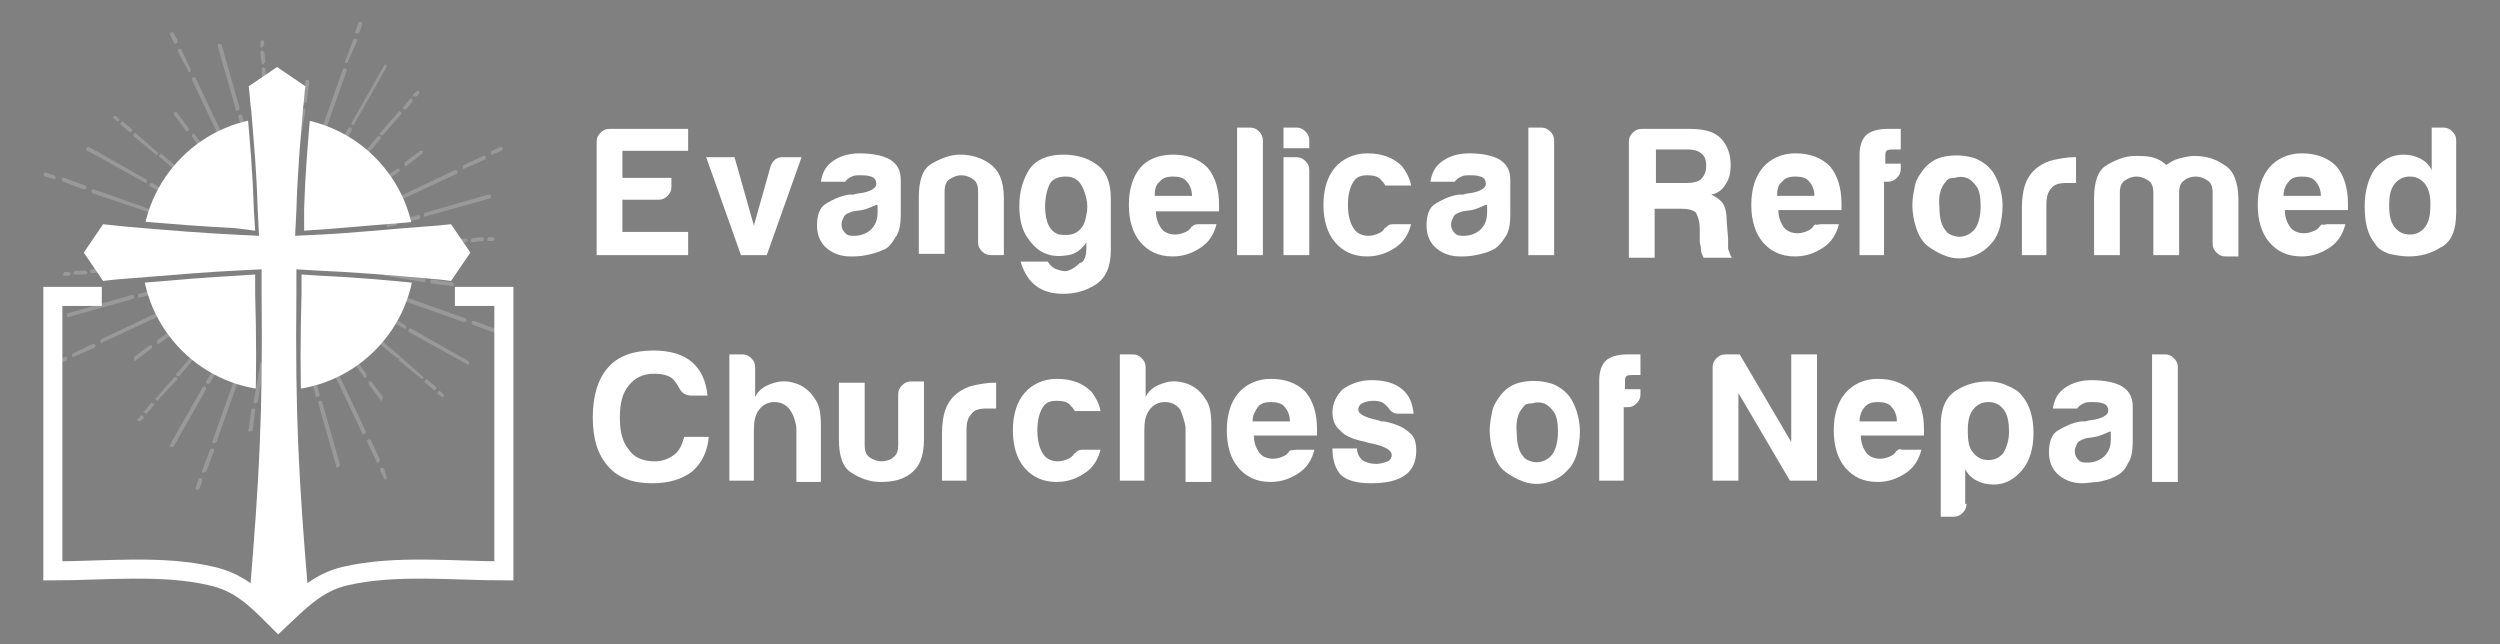 <?xml version="1.0" encoding="utf-8"?>
<!-- Generator: Adobe Illustrator 24.1.0, SVG Export Plug-In . SVG Version: 6.00 Build 0)  -->
<svg version="1.1" id="Layer_1" xmlns="http://www.w3.org/2000/svg" xmlns:xlink="http://www.w3.org/1999/xlink" x="0px" y="0px"
	 viewBox="0 0 194 50" style="enable-background:new 0 0 194 50;" xml:space="preserve">
<rect x="0" y="0" width="194" height="50" fill="#808080" stroke="none"/>
<style type="text/css">
	.st0{opacity:0.2;}
	.st1{fill:#FFFFFF;}
	.st2{fill:none;stroke:#1E2547;stroke-width:1.268;stroke-miterlimit:10;}
	.st3{fill:none;stroke:#FFFFFF;stroke-width:1.479;stroke-miterlimit:10;}
	.st4{clip-path:url(#SVGID_2_);}
</style>
<g>
	<g>
		<g class="st0">
			<g>
				<g>
					<g>
						<path class="st1" d="M11.3,14.2C11.3,14.2,11.2,14.2,11.3,14.2l-4.5-2.5c-0.1,0-0.1-0.1-0.1-0.2c0-0.1,0.1-0.1,0.2-0.1
							l4.4,2.5c0.1,0,0.1,0.1,0.1,0.2C11.4,14.2,11.3,14.2,11.3,14.2z"/>
					</g>
					<g>
						<path class="st1" d="M12.8,15.1C12.8,15.1,12.8,15.1,12.8,15.1l-1.1-0.6c-0.1,0-0.1-0.1-0.1-0.2c0-0.1,0.1-0.1,0.2-0.1l1,0.6
							c0.1,0,0.1,0.1,0.1,0.2C12.9,15.1,12.9,15.1,12.8,15.1z"/>
					</g>
					<g>
						<path class="st1" d="M13.9,15.7C13.9,15.7,13.9,15.7,13.9,15.7l-0.5-0.3c-0.1,0-0.1-0.1-0.1-0.2c0-0.1,0.1-0.1,0.2-0.1
							l0.4,0.2c0.1,0,0.1,0.1,0.1,0.2C14,15.7,14,15.7,13.9,15.7z"/>
					</g>
				</g>
				<g>
					<g>
						<path class="st1" d="M5.3,24.6c-0.1,0-0.1,0-0.1-0.1c0-0.1,0-0.2,0.1-0.2l4.9-1.4c0.1,0,0.2,0,0.2,0.1c0,0.1,0,0.2-0.1,0.2
							L5.3,24.6C5.4,24.6,5.4,24.6,5.3,24.6z"/>
					</g>
					<g>
						<path class="st1" d="M10.8,23.1c-0.1,0-0.1,0-0.1-0.1c0-0.1,0-0.2,0.1-0.2l1.1-0.3c0.1,0,0.2,0,0.2,0.1c0,0.1,0,0.2-0.1,0.2
							L10.8,23.1C10.8,23.1,10.8,23.1,10.8,23.1z"/>
					</g>
					<g>
						<path class="st1" d="M12.6,22.5c-0.1,0-0.1,0-0.1-0.1c0-0.1,0-0.2,0.1-0.2l0.5-0.1c0.1,0,0.2,0,0.2,0.1c0,0.1,0,0.2-0.1,0.2
							L12.6,22.5C12.7,22.5,12.6,22.5,12.6,22.5z"/>
					</g>
				</g>
				<g>
					<g>
						<path class="st1" d="M13.3,34.7C13.3,34.7,13.3,34.7,13.3,34.7c-0.1-0.1-0.2-0.1-0.1-0.2l2.5-4.4c0-0.1,0.1-0.1,0.2-0.1
							c0.1,0,0.1,0.1,0.1,0.2l-2.5,4.4C13.4,34.7,13.4,34.7,13.3,34.7z"/>
					</g>
					<g>
						<path class="st1" d="M16.1,29.8C16.1,29.8,16.1,29.8,16.1,29.8c-0.1-0.1-0.2-0.1-0.1-0.2l0.6-1c0-0.1,0.1-0.1,0.2-0.1
							c0.1,0,0.1,0.1,0.1,0.2l-0.6,1C16.2,29.8,16.2,29.8,16.1,29.8z"/>
					</g>
					<g>
						<path class="st1" d="M17,28.1C17,28.1,17,28.1,17,28.1c-0.1-0.1-0.2-0.1-0.1-0.2l0.2-0.4c0-0.1,0.1-0.1,0.2-0.1
							c0.1,0,0.1,0.1,0.1,0.2l-0.2,0.4C17.1,28.1,17.1,28.1,17,28.1z"/>
					</g>
				</g>
				<g>
					<g>
						<path class="st1" d="M26.2,36.3c-0.1,0-0.1,0-0.1-0.1l-1.4-4.9c0-0.1,0-0.2,0.1-0.2c0.1,0,0.2,0,0.2,0.1l1.4,4.9
							C26.3,36.2,26.3,36.2,26.2,36.3C26.2,36.3,26.2,36.3,26.2,36.3z"/>
					</g>
					<g>
						<path class="st1" d="M24.6,30.8c-0.1,0-0.1,0-0.1-0.1l-0.3-1.1c0-0.1,0-0.2,0.1-0.2c0.1,0,0.2,0,0.2,0.1l0.3,1.1
							C24.8,30.7,24.8,30.8,24.6,30.8C24.7,30.8,24.7,30.8,24.6,30.8z"/>
					</g>
					<g>
						<path class="st1" d="M24.1,29c-0.1,0-0.1,0-0.1-0.1l-0.1-0.5c0-0.1,0-0.2,0.1-0.2c0.1,0,0.2,0,0.2,0.1l0.1,0.5
							C24.3,28.9,24.2,29,24.1,29C24.2,29,24.1,29,24.1,29z"/>
					</g>
				</g>
				<g>
					<g>
						<path class="st1" d="M36.3,28.3C36.3,28.3,36.3,28.3,36.3,28.3l-4.5-2.5c-0.1,0-0.1-0.1-0.1-0.2c0-0.1,0.1-0.1,0.2-0.1
							l4.4,2.5c0.1,0,0.1,0.1,0.1,0.2C36.4,28.2,36.4,28.3,36.3,28.3z"/>
					</g>
					<g>
						<path class="st1" d="M31.4,25.5C31.4,25.5,31.4,25.5,31.4,25.5l-1.1-0.6c-0.1,0-0.1-0.1-0.1-0.2c0-0.1,0.1-0.1,0.2-0.1l1,0.6
							c0.1,0,0.1,0.1,0.1,0.2C31.5,25.5,31.5,25.5,31.4,25.5z"/>
					</g>
					<g>
						<path class="st1" d="M29.7,24.6C29.7,24.6,29.7,24.6,29.7,24.6l-0.5-0.3c-0.1,0-0.1-0.1-0.1-0.2c0-0.1,0.1-0.1,0.2-0.1
							l0.4,0.2c0.1,0,0.1,0.1,0.1,0.2C29.8,24.5,29.8,24.6,29.7,24.6z"/>
					</g>
				</g>
				<g>
					<g>
						<path class="st1" d="M33,16.8c-0.1,0-0.1,0-0.1-0.1c0-0.1,0-0.2,0.1-0.2l4.9-1.4c0.1,0,0.2,0,0.2,0.1c0,0.1,0,0.2-0.1,0.2
							L33,16.8C33,16.8,33,16.8,33,16.8z"/>
					</g>
					<g>
						<path class="st1" d="M31.3,17.3c-0.1,0-0.1,0-0.1-0.1c0-0.1,0-0.2,0.1-0.2l1.1-0.3c0.1,0,0.2,0,0.2,0.1c0,0.1,0,0.2-0.1,0.2
							L31.3,17.3C31.3,17.3,31.3,17.3,31.3,17.3z"/>
					</g>
					<g>
						<path class="st1" d="M30.1,17.6c-0.1,0-0.1,0-0.1-0.1c0-0.1,0-0.2,0.1-0.2l0.5-0.1c0.1,0,0.2,0,0.2,0.1c0,0.1,0,0.2-0.1,0.2
							L30.1,17.6C30.1,17.6,30.1,17.6,30.1,17.6z"/>
					</g>
				</g>
				<g>
					<g>
						<path class="st1" d="M27.4,9.7C27.4,9.7,27.3,9.7,27.4,9.7c-0.1-0.1-0.2-0.1-0.1-0.2l2.5-4.4C29.8,5,29.9,5,29.9,5
							C30,5.1,30,5.1,30,5.2l-2.5,4.4C27.5,9.7,27.4,9.7,27.4,9.7z"/>
					</g>
					<g>
						<path class="st1" d="M26.5,11.2C26.5,11.2,26.5,11.2,26.5,11.2c-0.1-0.1-0.2-0.1-0.1-0.2l0.6-1c0-0.1,0.1-0.1,0.2-0.1
							c0.1,0,0.1,0.1,0.1,0.2l-0.6,1C26.6,11.2,26.6,11.2,26.5,11.2z"/>
					</g>
					<g>
						<path class="st1" d="M25.9,12.3C25.9,12.3,25.9,12.3,25.9,12.3c-0.1-0.1-0.2-0.1-0.1-0.2l0.2-0.4c0-0.1,0.1-0.1,0.2-0.1
							c0.1,0,0.1,0.1,0.1,0.2L26,12.2C26,12.3,26,12.3,25.9,12.3z"/>
					</g>
				</g>
				<g>
					<g>
						<path class="st1" d="M18.4,8.6c-0.1,0-0.1,0-0.1-0.1l-1.4-4.9c0-0.1,0-0.2,0.1-0.2c0.1,0,0.2,0,0.2,0.1l1.4,4.9
							C18.6,8.5,18.5,8.6,18.4,8.6C18.4,8.6,18.4,8.6,18.4,8.6z"/>
					</g>
					<g>
						<path class="st1" d="M18.9,10.3c-0.1,0-0.1,0-0.1-0.1l-0.3-1.1c0-0.1,0-0.2,0.1-0.2c0.1,0,0.2,0,0.2,0.1l0.3,1.1
							C19,10.2,19,10.3,18.9,10.3C18.9,10.3,18.9,10.3,18.9,10.3z"/>
					</g>
					<g>
						<path class="st1" d="M19.2,11.5c-0.1,0-0.1,0-0.1-0.1l-0.1-0.5c0-0.1,0-0.2,0.1-0.2c0.1,0,0.2,0,0.2,0.1l0.1,0.5
							C19.4,11.4,19.3,11.5,19.2,11.5C19.2,11.5,19.2,11.5,19.2,11.5z"/>
					</g>
				</g>
			</g>
			<g>
				<g>
					<g>
						<path class="st1" d="M14.7,5.6c-0.1,0-0.1,0-0.1-0.1L13.8,4c0-0.1,0-0.2,0.1-0.2c0.1,0,0.2,0,0.2,0.1l0.7,1.5
							C14.8,5.5,14.8,5.6,14.7,5.6C14.7,5.6,14.7,5.6,14.7,5.6z"/>
					</g>
					<g>
						<path class="st1" d="M13.6,3.4c-0.1,0-0.1,0-0.1-0.1l-0.3-0.6c0-0.1,0-0.2,0.1-0.2c0.1,0,0.2,0,0.2,0.1l0.3,0.6
							C13.8,3.3,13.7,3.4,13.6,3.4C13.7,3.4,13.6,3.4,13.6,3.4z"/>
					</g>
					<g>
						<path class="st1" d="M17.8,12.2c-0.1,0-0.1,0-0.1-0.1l-2.8-5.9c0-0.1,0-0.2,0.1-0.2c0.1,0,0.2,0,0.2,0.1L18,12
							C18,12.1,18,12.2,17.8,12.2C17.9,12.2,17.9,12.2,17.8,12.2z"/>
					</g>
				</g>
				<g>
					<g>
						<path class="st1" d="M6.5,14.7C6.5,14.7,6.5,14.7,6.5,14.7l-1.6-0.6c-0.1,0-0.1-0.1-0.1-0.2c0-0.1,0.1-0.1,0.2-0.1l1.6,0.6
							c0.1,0,0.1,0.1,0.1,0.2C6.6,14.7,6.6,14.7,6.5,14.7z"/>
					</g>
					<g>
						<path class="st1" d="M4.2,13.9C4.2,13.9,4.2,13.9,4.2,13.9l-0.7-0.2c-0.1,0-0.1-0.1-0.1-0.2c0-0.1,0.1-0.1,0.2-0.1l0.6,0.2
							c0.1,0,0.1,0.1,0.1,0.2C4.3,13.9,4.3,13.9,4.2,13.9z"/>
					</g>
					<g>
						<path class="st1" d="M13.4,17.1C13.4,17.1,13.4,17.1,13.4,17.1L7.2,15c-0.1,0-0.1-0.1-0.1-0.2c0-0.1,0.1-0.1,0.2-0.1l6.2,2.2
							c0.1,0,0.1,0.1,0.1,0.2C13.5,17.1,13.5,17.1,13.4,17.1z"/>
					</g>
				</g>
				<g>
					<g>
						<path class="st1" d="M5.7,27.7c-0.1,0-0.1,0-0.1-0.1c0-0.1,0-0.2,0.1-0.2l1.5-0.7c0.1,0,0.2,0,0.2,0.1c0,0.1,0,0.2-0.1,0.2
							L5.7,27.7C5.7,27.7,5.7,27.7,5.7,27.7z"/>
					</g>
					<g>
						<path class="st1" d="M4.4,28.3c-0.1,0-0.1,0-0.1-0.1c0-0.1,0-0.2,0.1-0.2l0.6-0.3c0.1,0,0.2,0,0.2,0.1c0,0.1,0,0.2-0.1,0.2
							L4.4,28.3C4.5,28.3,4.4,28.3,4.4,28.3z"/>
					</g>
					<g>
						<path class="st1" d="M7.9,26.6c-0.1,0-0.1,0-0.1-0.1c0-0.1,0-0.2,0.1-0.2l5.9-2.8c0.1,0,0.2,0,0.2,0.1c0,0.1,0,0.2-0.1,0.2
							L7.9,26.6C7.9,26.6,7.9,26.6,7.9,26.6z"/>
					</g>
				</g>
				<g>
					<g>
						<path class="st1" d="M15.8,36.7C15.8,36.7,15.7,36.7,15.8,36.7c-0.1,0-0.2-0.1-0.1-0.2l0.6-1.6c0-0.1,0.1-0.1,0.2-0.1
							c0.1,0,0.1,0.1,0.1,0.2l-0.6,1.6C15.9,36.6,15.8,36.7,15.8,36.7z"/>
					</g>
					<g>
						<path class="st1" d="M15.3,38C15.3,38,15.3,38,15.3,38c-0.1,0-0.2-0.1-0.1-0.2l0.2-0.6c0-0.1,0.1-0.1,0.2-0.1
							c0.1,0,0.1,0.1,0.1,0.2l-0.2,0.6C15.4,38,15.4,38,15.3,38z"/>
					</g>
					<g>
						<path class="st1" d="M16.6,34.4C16.6,34.4,16.5,34.4,16.6,34.4c-0.1,0-0.2-0.1-0.1-0.2l2.2-6.2c0-0.1,0.1-0.1,0.2-0.1
							c0.1,0,0.1,0.1,0.1,0.2l-2.2,6.2C16.7,34.4,16.6,34.4,16.6,34.4z"/>
					</g>
				</g>
				<g>
					<g>
						<path class="st1" d="M29.3,35.9c-0.1,0-0.1,0-0.1-0.1l-0.7-1.5c0-0.1,0-0.2,0.1-0.2c0.1,0,0.2,0,0.2,0.1l0.7,1.5
							C29.4,35.8,29.4,35.9,29.3,35.9C29.3,35.9,29.3,35.9,29.3,35.9z"/>
					</g>
					<g>
						<path class="st1" d="M29.9,37.2c-0.1,0-0.1,0-0.1-0.1l-0.3-0.6c0-0.1,0-0.2,0.1-0.2c0.1,0,0.2,0,0.2,0.1L30,37
							C30,37.1,30,37.2,29.9,37.2C29.9,37.2,29.9,37.2,29.9,37.2z"/>
					</g>
					<g>
						<path class="st1" d="M28.2,33.7c-0.1,0-0.1,0-0.1-0.1l-2.8-5.9c0-0.1,0-0.2,0.1-0.2c0.1,0,0.2,0,0.2,0.1l2.8,5.9
							C28.4,33.6,28.3,33.7,28.2,33.7C28.3,33.7,28.2,33.7,28.2,33.7z"/>
					</g>
				</g>
				<g>
					<g>
						<path class="st1" d="M38.3,25.8C38.3,25.8,38.2,25.8,38.3,25.8l-1.6-0.6c-0.1,0-0.1-0.1-0.1-0.2c0-0.1,0.1-0.1,0.2-0.1
							l1.6,0.6c0.1,0,0.1,0.1,0.1,0.2C38.4,25.8,38.3,25.8,38.3,25.8z"/>
					</g>
					<g>
						<path class="st1" d="M39.6,26.3C39.6,26.3,39.6,26.3,39.6,26.3l-0.7-0.2c-0.1,0-0.1-0.1-0.1-0.2c0-0.1,0.1-0.1,0.2-0.1
							l0.6,0.2c0.1,0,0.1,0.1,0.1,0.2C39.7,26.3,39.7,26.3,39.6,26.3z"/>
					</g>
					<g>
						<path class="st1" d="M36,25C36,25,36,25,36,25l-6.2-2.2c-0.1,0-0.1-0.1-0.1-0.2c0-0.1,0.1-0.1,0.2-0.1l6.2,2.2
							c0.1,0,0.1,0.1,0.1,0.2C36.1,25,36,25,36,25z"/>
					</g>
				</g>
				<g>
					<g>
						<path class="st1" d="M36,13.1c-0.1,0-0.1,0-0.1-0.1c0-0.1,0-0.2,0.1-0.2l1.5-0.7c0.1,0,0.2,0,0.2,0.1c0,0.1,0,0.2-0.1,0.2
							L36,13.1C36,13.1,36,13.1,36,13.1z"/>
					</g>
					<g>
						<path class="st1" d="M38.2,12c-0.1,0-0.1,0-0.1-0.1c0-0.1,0-0.2,0.1-0.2l0.6-0.3c0.1,0,0.2,0,0.2,0.1c0,0.1,0,0.2-0.1,0.2
							L38.2,12C38.2,12,38.2,12,38.2,12z"/>
					</g>
					<g>
						<path class="st1" d="M29.4,16.3c-0.1,0-0.1,0-0.1-0.1c0-0.1,0-0.2,0.1-0.2l5.9-2.8c0.1,0,0.2,0,0.2,0.1c0,0.1,0,0.2-0.1,0.2
							L29.4,16.3C29.5,16.2,29.4,16.3,29.4,16.3z"/>
					</g>
				</g>
				<g>
					<g>
						<path class="st1" d="M26.9,4.9C26.9,4.9,26.9,4.9,26.9,4.9c-0.1,0-0.2-0.1-0.1-0.2l0.6-1.6c0-0.1,0.1-0.1,0.2-0.1
							c0.1,0,0.1,0.1,0.1,0.2L27,4.8C27,4.9,26.9,4.9,26.9,4.9z"/>
					</g>
					<g>
						<path class="st1" d="M27.7,2.6C27.7,2.6,27.7,2.6,27.7,2.6c-0.1,0-0.2-0.1-0.1-0.2l0.2-0.6c0-0.1,0.1-0.1,0.2-0.1
							c0.1,0,0.1,0.1,0.1,0.2l-0.2,0.6C27.8,2.6,27.8,2.6,27.7,2.6z"/>
					</g>
					<g>
						<path class="st1" d="M24.5,11.8C24.5,11.8,24.4,11.8,24.5,11.8c-0.1,0-0.2-0.1-0.1-0.2l2.2-6.2c0-0.1,0.1-0.1,0.2-0.1
							c0.1,0,0.1,0.1,0.1,0.2l-2.2,6.2C24.6,11.8,24.5,11.8,24.5,11.8z"/>
					</g>
				</g>
			</g>
			<g>
				<g>
					<g>
						<path class="st1" d="M16.7,13.1c0,0-0.1,0-0.1-0.1l-1.7-2.4c0-0.1,0-0.2,0-0.2c0.1,0,0.2,0,0.2,0l1.7,2.4
							C16.8,13,16.8,13,16.7,13.1C16.7,13.1,16.7,13.1,16.7,13.1z"/>
					</g>
					<g>
						<path class="st1" d="M14.5,10.2c0,0-0.1,0-0.1-0.1l-0.9-1.2c0-0.1,0-0.2,0-0.2c0.1,0,0.2,0,0.2,0l0.9,1.2
							C14.7,10,14.7,10.1,14.5,10.2C14.6,10.2,14.6,10.2,14.5,10.2z"/>
					</g>
				</g>
				<g>
					<g>
						<path class="st1" d="M13.2,18.6C13.2,18.6,13.2,18.6,13.2,18.6l-3-0.5c-0.1,0-0.1-0.1-0.1-0.2c0-0.1,0.1-0.1,0.2-0.1l2.9,0.5
							c0.1,0,0.1,0.1,0.1,0.2C13.4,18.6,13.3,18.6,13.2,18.6z"/>
					</g>
					<g>
						<path class="st1" d="M9.6,18.1C9.6,18.1,9.6,18.1,9.6,18.1l-1.5-0.3C8,17.8,8,17.7,8,17.6c0-0.1,0.1-0.1,0.2-0.1l1.5,0.2
							c0.1,0,0.1,0.1,0.1,0.2C9.8,18,9.7,18.1,9.6,18.1z"/>
					</g>
				</g>
				<g>
					<g>
						<path class="st1" d="M12.3,26.7c0,0-0.1,0-0.1-0.1c0-0.1,0-0.2,0-0.2l2.4-1.7c0.1,0,0.2,0,0.2,0c0,0.1,0,0.2,0,0.2L12.3,26.7
							C12.3,26.7,12.3,26.7,12.3,26.7z"/>
					</g>
					<g>
						<path class="st1" d="M10.5,28c0,0-0.1,0-0.1-0.1c0-0.1,0-0.2,0-0.2l1.2-0.9c0.1,0,0.2,0,0.2,0c0,0.1,0,0.2,0,0.2L10.5,28
							C10.6,28,10.5,28,10.5,28z"/>
					</g>
				</g>
				<g>
					<g>
						<path class="st1" d="M19.8,31.3C19.7,31.3,19.7,31.3,19.8,31.3c-0.1,0-0.2-0.1-0.1-0.2l0.5-2.9c0-0.1,0.1-0.1,0.2-0.1
							c0.1,0,0.1,0.1,0.1,0.2l-0.5,2.9C19.9,31.3,19.8,31.3,19.8,31.3z"/>
					</g>
					<g>
						<path class="st1" d="M19.4,33.5C19.4,33.5,19.4,33.5,19.4,33.5c-0.1,0-0.2-0.1-0.1-0.2l0.2-1.5c0-0.1,0.1-0.1,0.2-0.1
							c0.1,0,0.1,0.1,0.1,0.2l-0.2,1.5C19.5,33.4,19.5,33.5,19.4,33.5z"/>
					</g>
				</g>
				<g>
					<g>
						<path class="st1" d="M28.3,29.3c0,0-0.1,0-0.1-0.1l-1.7-2.4c0-0.1,0-0.2,0-0.2c0.1,0,0.2,0,0.2,0l1.7,2.4
							C28.5,29.2,28.4,29.3,28.3,29.3C28.4,29.3,28.3,29.3,28.3,29.3z"/>
					</g>
					<g>
						<path class="st1" d="M29.6,31.1c0,0-0.1,0-0.1-0.1l-0.9-1.2c0-0.1,0-0.2,0-0.2c0.1,0,0.2,0,0.2,0l0.9,1.2
							C29.7,30.9,29.7,31,29.6,31.1C29.6,31.1,29.6,31.1,29.6,31.1z"/>
					</g>
				</g>
				<g>
					<g>
						<path class="st1" d="M32.9,21.9C32.9,21.9,32.9,21.9,32.9,21.9l-3-0.5c-0.1,0-0.1-0.1-0.1-0.2c0-0.1,0.1-0.1,0.2-0.1l2.9,0.5
							c0.1,0,0.1,0.1,0.1,0.2C33.1,21.8,33,21.9,32.9,21.9z"/>
					</g>
					<g>
						<path class="st1" d="M35.1,22.2C35.1,22.2,35.1,22.2,35.1,22.2L33.5,22c-0.1,0-0.1-0.1-0.1-0.2c0-0.1,0.1-0.1,0.2-0.1l1.5,0.2
							c0.1,0,0.1,0.1,0.1,0.2C35.2,22.2,35.2,22.2,35.1,22.2z"/>
					</g>
				</g>
				<g>
					<g>
						<path class="st1" d="M28.5,15.1c0,0-0.1,0-0.1-0.1c0-0.1,0-0.2,0-0.2l2.4-1.7c0.1,0,0.2,0,0.2,0c0,0.1,0,0.2,0,0.2L28.5,15.1
							C28.6,15.1,28.5,15.1,28.5,15.1z"/>
					</g>
					<g>
						<path class="st1" d="M31.5,12.9c0,0-0.1,0-0.1-0.1c0-0.1,0-0.2,0-0.2l1.2-0.9c0.1,0,0.2,0,0.2,0c0,0.1,0,0.2,0,0.2L31.5,12.9
							C31.5,12.9,31.5,12.9,31.5,12.9z"/>
					</g>
				</g>
				<g>
					<g>
						<path class="st1" d="M23,11.6C23,11.6,23,11.6,23,11.6c-0.1,0-0.2-0.1-0.1-0.2l0.5-2.9c0-0.1,0.1-0.1,0.2-0.1
							c0.1,0,0.1,0.1,0.1,0.2l-0.5,2.9C23.1,11.6,23,11.6,23,11.6z"/>
					</g>
					<g>
						<path class="st1" d="M23.6,8C23.6,8,23.5,8,23.6,8c-0.1,0-0.2-0.1-0.1-0.2l0.2-1.5c0-0.1,0.1-0.1,0.2-0.1
							c0.1,0,0.1,0.1,0.1,0.2l-0.2,1.5C23.7,8,23.6,8,23.6,8z"/>
					</g>
				</g>
			</g>
			<g>
				<g>
					<g>
						<path class="st1" d="M9.1,9.4C9.1,9.4,9,9.4,9.1,9.4L8.8,9.2C8.8,9.2,8.8,9.1,8.8,9C8.9,9,8.9,9,9,9l0.2,0.2
							c0.1,0.1,0.1,0.1,0,0.2C9.2,9.4,9.1,9.4,9.1,9.4z"/>
					</g>
					<g>
						<path class="st1" d="M10.1,10.3C10.1,10.3,10,10.3,10.1,10.3L9.4,9.7c-0.1-0.1-0.1-0.1,0-0.2c0.1-0.1,0.1-0.1,0.2,0l0.6,0.5
							c0.1,0.1,0.1,0.1,0,0.2C10.2,10.2,10.1,10.3,10.1,10.3z"/>
					</g>
					<g>
						<path class="st1" d="M12.1,12C12.1,12,12.1,12,12.1,12l-1.7-1.4c-0.1-0.1-0.1-0.1,0-0.2c0.1-0.1,0.1-0.1,0.2,0l1.6,1.4
							c0.1,0.1,0.1,0.1,0,0.2C12.2,12,12.2,12,12.1,12z"/>
					</g>
					<g>
						<path class="st1" d="M14.9,14.3C14.9,14.3,14.8,14.3,14.9,14.3l-2.5-2.1c-0.1-0.1-0.1-0.1,0-0.2c0.1-0.1,0.1-0.1,0.2,0
							l2.5,2.1c0.1,0.1,0.1,0.1,0,0.2C15,14.3,14.9,14.3,14.9,14.3z"/>
					</g>
				</g>
				<g>
					<g>
						<path class="st1" d="M5,21.4c-0.1,0-0.1-0.1-0.1-0.1c0-0.1,0.1-0.1,0.1-0.2l0.3,0c0.1,0,0.1,0.1,0.2,0.1
							c0,0.1-0.1,0.1-0.1,0.2L5,21.4C5,21.4,5,21.4,5,21.4z"/>
					</g>
					<g>
						<path class="st1" d="M5.8,21.3c-0.1,0-0.1-0.1-0.1-0.1c0-0.1,0.1-0.1,0.1-0.2L6.6,21c0.1,0,0.1,0.1,0.2,0.1
							c0,0.1-0.1,0.1-0.1,0.2L5.8,21.3C5.8,21.3,5.8,21.3,5.8,21.3z"/>
					</g>
					<g>
						<path class="st1" d="M7.1,21.2c-0.1,0-0.1-0.1-0.1-0.1C7,21,7,20.9,7.1,20.9l2.1-0.2c0.1,0,0.1,0.1,0.2,0.1
							C9.4,21,9.3,21,9.3,21L7.1,21.2C7.1,21.2,7.1,21.2,7.1,21.2z"/>
					</g>
					<g>
						<path class="st1" d="M9.6,21c-0.1,0-0.1-0.1-0.1-0.1c0-0.1,0.1-0.1,0.1-0.2l3.2-0.3c0.1,0,0.1,0.1,0.2,0.1
							c0,0.1-0.1,0.1-0.1,0.2L9.6,21C9.6,21,9.6,21,9.6,21z"/>
					</g>
				</g>
				<g>
					<g>
						<path class="st1" d="M10.8,32.7C10.8,32.7,10.8,32.7,10.8,32.7c-0.2-0.1-0.2-0.2-0.1-0.2l0.2-0.2c0.1-0.1,0.1-0.1,0.2,0
							c0.1,0.1,0.1,0.1,0,0.2L11,32.6C10.9,32.7,10.9,32.7,10.8,32.7z"/>
					</g>
					<g>
						<path class="st1" d="M11.3,32.1C11.3,32.1,11.3,32.1,11.3,32.1c-0.2-0.1-0.2-0.2-0.1-0.2l0.5-0.6c0.1-0.1,0.1-0.1,0.2,0
							c0.1,0.1,0.1,0.1,0,0.2l-0.5,0.6C11.4,32.1,11.4,32.1,11.3,32.1z"/>
					</g>
					<g>
						<path class="st1" d="M12.2,31.1C12.2,31.1,12.1,31.1,12.2,31.1c-0.2-0.1-0.2-0.2-0.1-0.2l1.4-1.6c0.1-0.1,0.1-0.1,0.2,0
							c0.1,0.1,0.1,0.1,0,0.2L12.3,31C12.3,31.1,12.3,31.1,12.2,31.1z"/>
					</g>
					<g>
						<path class="st1" d="M13.8,29.2C13.8,29.2,13.8,29.2,13.8,29.2c-0.2-0.1-0.2-0.2-0.1-0.2l2.1-2.5c0.1-0.1,0.1-0.1,0.2,0
							c0.1,0.1,0.1,0.1,0,0.2l-2.1,2.5C13.9,29.2,13.9,29.2,13.8,29.2z"/>
					</g>
				</g>
				<g>
					<g>
						<path class="st1" d="M23,36.6c-0.1,0-0.1-0.1-0.1-0.1l0-0.3c0-0.1,0.1-0.1,0.1-0.2c0.1,0,0.1,0.1,0.2,0.1l0,0.3
							C23.1,36.5,23.1,36.6,23,36.6C23,36.6,23,36.6,23,36.6z"/>
					</g>
					<g>
						<path class="st1" d="M22.9,35.8c-0.1,0-0.1-0.1-0.1-0.1l-0.1-0.8c0-0.1,0.1-0.1,0.1-0.2c0.1,0,0.1,0.1,0.2,0.1l0.1,0.8
							C23.1,35.7,23,35.8,22.9,35.8C22.9,35.8,22.9,35.8,22.9,35.8z"/>
					</g>
					<g>
						<path class="st1" d="M22.8,34.5c-0.1,0-0.1-0.1-0.1-0.1l-0.2-2.1c0-0.1,0.1-0.1,0.1-0.2c0.1,0,0.1,0.1,0.2,0.1l0.2,2.1
							C22.9,34.4,22.9,34.5,22.8,34.5C22.8,34.5,22.8,34.5,22.8,34.5z"/>
					</g>
					<g>
						<path class="st1" d="M22.6,32c-0.1,0-0.1-0.1-0.1-0.1l-0.3-3.2c0-0.1,0.1-0.1,0.1-0.2c0.1,0,0.1,0.1,0.2,0.1l0.3,3.2
							C22.7,31.9,22.7,32,22.6,32C22.6,32,22.6,32,22.6,32z"/>
					</g>
				</g>
				<g>
					<g>
						<path class="st1" d="M34.3,30.8C34.3,30.8,34.2,30.8,34.3,30.8L34,30.6c-0.1-0.1-0.1-0.1,0-0.2c0.1-0.1,0.1-0.1,0.2,0l0.2,0.2
							c0.1,0.1,0.1,0.1,0,0.2C34.4,30.8,34.3,30.8,34.3,30.8z"/>
					</g>
					<g>
						<path class="st1" d="M33.7,30.3C33.7,30.3,33.6,30.3,33.7,30.3L33,29.7c-0.1-0.1-0.1-0.1,0-0.2c0.1-0.1,0.1-0.1,0.2,0l0.6,0.5
							c0.1,0.1,0.1,0.1,0,0.2C33.8,30.3,33.7,30.3,33.7,30.3z"/>
					</g>
					<g>
						<path class="st1" d="M32.7,29.4C32.6,29.4,32.6,29.4,32.7,29.4L31,28c-0.1-0.1-0.1-0.1,0-0.2c0.1-0.1,0.1-0.1,0.2,0l1.6,1.4
							c0.1,0.1,0.1,0.1,0,0.2C32.8,29.4,32.7,29.4,32.7,29.4z"/>
					</g>
					<g>
						<path class="st1" d="M30.8,27.8C30.7,27.8,30.7,27.8,30.8,27.8l-2.5-2.1c-0.1-0.1-0.1-0.1,0-0.2c0.1-0.1,0.1-0.1,0.2,0
							l2.5,2.1c0.1,0.1,0.1,0.1,0,0.2C30.8,27.8,30.8,27.8,30.8,27.8z"/>
					</g>
				</g>
				<g>
					<g>
						<path class="st1" d="M37.9,18.7c-0.1,0-0.1-0.1-0.1-0.1c0-0.1,0.1-0.1,0.1-0.2l0.3,0c0.1,0,0.1,0.1,0.2,0.1
							c0,0.1-0.1,0.1-0.1,0.2L37.9,18.7C37.9,18.7,37.9,18.7,37.9,18.7z"/>
					</g>
					<g>
						<path class="st1" d="M36.6,18.8c-0.1,0-0.1-0.1-0.1-0.1c0-0.1,0.1-0.1,0.1-0.2l0.8-0.1c0.1,0,0.1,0.1,0.2,0.1
							c0,0.1-0.1,0.1-0.1,0.2L36.6,18.8C36.6,18.8,36.6,18.8,36.6,18.8z"/>
					</g>
					<g>
						<path class="st1" d="M34,19c-0.1,0-0.1-0.1-0.1-0.1c0-0.1,0.1-0.1,0.1-0.2l2.1-0.2c0.1,0,0.1,0.1,0.2,0.1
							c0,0.1-0.1,0.1-0.1,0.2L34,19C34,19,34,19,34,19z"/>
					</g>
					<g>
						<path class="st1" d="M30.4,19.3c-0.1,0-0.1-0.1-0.1-0.1c0-0.1,0.1-0.1,0.1-0.2l3.2-0.3c0.1,0,0.1,0.1,0.2,0.1
							c0,0.1-0.1,0.1-0.1,0.2L30.4,19.3C30.4,19.3,30.4,19.3,30.4,19.3z"/>
					</g>
				</g>
				<g>
					<g>
						<path class="st1" d="M32.2,7.5C32.2,7.5,32.1,7.5,32.2,7.5C32,7.4,32,7.3,32.1,7.3l0.2-0.2c0.1-0.1,0.1-0.1,0.2,0
							c0.1,0.1,0.1,0.1,0,0.2l-0.2,0.2C32.3,7.5,32.2,7.5,32.2,7.5z"/>
					</g>
					<g>
						<path class="st1" d="M31.4,8.5C31.3,8.5,31.3,8.5,31.4,8.5c-0.2-0.1-0.2-0.2-0.1-0.2l0.5-0.6c0.1-0.1,0.1-0.1,0.2,0
							C32,7.7,32,7.8,32,7.9l-0.5,0.6C31.4,8.5,31.4,8.5,31.4,8.5z"/>
					</g>
					<g>
						<path class="st1" d="M29.6,10.5C29.6,10.5,29.6,10.5,29.6,10.5c-0.2-0.1-0.2-0.2-0.1-0.2l1.4-1.6c0.1-0.1,0.1-0.1,0.2,0
							c0.1,0.1,0.1,0.1,0,0.2l-1.4,1.6C29.7,10.5,29.7,10.5,29.6,10.5z"/>
					</g>
					<g>
						<path class="st1" d="M27.3,13.3C27.3,13.3,27.2,13.3,27.3,13.3c-0.2-0.1-0.2-0.2-0.1-0.2l2.1-2.5c0.1-0.1,0.1-0.1,0.2,0
							c0.1,0.1,0.1,0.1,0,0.2l-2.1,2.5C27.4,13.3,27.3,13.3,27.3,13.3z"/>
					</g>
				</g>
				<g>
					<g>
						<path class="st1" d="M20.3,3.7c-0.1,0-0.1-0.1-0.1-0.1l0-0.3c0-0.1,0.1-0.1,0.1-0.2c0.1,0,0.1,0.1,0.2,0.1l0,0.3
							C20.4,3.6,20.3,3.7,20.3,3.7C20.3,3.7,20.3,3.7,20.3,3.7z"/>
					</g>
					<g>
						<path class="st1" d="M20.4,5c-0.1,0-0.1-0.1-0.1-0.1l-0.1-0.8c0-0.1,0.1-0.1,0.1-0.2c0.1,0,0.1,0.1,0.2,0.1l0.1,0.8
							C20.5,4.9,20.5,5,20.4,5C20.4,5,20.4,5,20.4,5z"/>
					</g>
					<g>
						<path class="st1" d="M20.6,7.6c-0.1,0-0.1-0.1-0.1-0.1l-0.2-2.1c0-0.1,0.1-0.1,0.1-0.2c0.1,0,0.1,0.1,0.2,0.1l0.2,2.1
							C20.7,7.6,20.7,7.6,20.6,7.6C20.6,7.6,20.6,7.6,20.6,7.6z"/>
					</g>
					<g>
						<path class="st1" d="M20.9,11.3c-0.1,0-0.1-0.1-0.1-0.1l-0.3-3.2c0-0.1,0.1-0.1,0.1-0.2c0.1,0,0.1,0.1,0.2,0.1l0.3,3.2
							C21,11.2,21,11.3,20.9,11.3C20.9,11.3,20.9,11.3,20.9,11.3z"/>
					</g>
				</g>
			</g>
		</g>
		<g>
			<path class="st1" d="M19.4,45.8c0.7-8.5,1-13.5,0.9-23l0-1.9L18.3,21c-2.1,0.1-4.5,0.3-8.2,0.6c0,0-1.4,0.1-2.1,0.2l-1.5-2.2
				L8,17.4l1.9,0.2c3.5,0.3,6.1,0.5,8.2,0.6l2,0.1l-0.1-2c-0.1-3.2-0.3-5.2-0.5-7.7c-0.1-0.6-0.1-1.2-0.2-1.9l2.2-1.5l2.2,1.5
				c-0.1,0.6-0.1,1.2-0.2,1.8l0,0.1c-0.2,2.5-0.4,4.5-0.5,7.7l-0.1,2l2-0.1c2.3-0.1,5-0.4,9.1-0.7l1-0.1l1.5,2.2l-1.5,2.2l-0.8-0.1
				c-4.3-0.4-7.2-0.6-9.5-0.7L23,20.9l0,1.9c-0.1,9.5,0.2,14.6,0.9,23l-2.2,1.5L19.4,45.8z"/>
		</g>
		<line class="st2" x1="21.6" y1="47.6" x2="21.6" y2="47.6"/>
		<path class="st3" d="M35.3,23h3.8c0,0,0,21.3,0,21.3c-3.9,0-8.4-0.5-12.3,0.4c-2.2,0.5-3.6,2-5.2,3.5c-1.6-1.6-2.9-3-5.2-3.5
			c-3.8-0.9-8.3-0.4-12.3-0.4c0,0,0-21.3,0-21.3h3.8"/>
		<g>
			<defs>
				<circle id="SVGID_1_" cx="21.6" cy="19.7" r="10.6"/>
			</defs>
			<clipPath id="SVGID_2_">
				<use xlink:href="#SVGID_1_"  style="overflow:visible;"/>
			</clipPath>
			<g class="st4">
				<path class="st1" d="M18.2,17.7c-2.1-0.1-4.8-0.3-8.2-0.6l-0.3,0c1-4.6,4.7-8.2,9.4-9.2c0,0.3,0.1,0.8,0.1,0.8
					c0.2,2.5,0.4,4.4,0.5,7.6l0.1,1.6L18.2,17.7z"/>
				<path class="st1" d="M19.8,31.9c-5.1-0.8-9.2-4.7-10.2-9.8l0.8-0.1c3.5-0.3,5.9-0.5,7.9-0.6l1.5-0.1l0,1.5
					C19.9,26.2,19.9,29.1,19.8,31.9z"/>
				<path class="st1" d="M23.4,31.9c-0.1-2.7-0.1-5.6,0-9.1l0-1.5l1.5,0.1c2.2,0.1,5,0.3,8.7,0.7C32.6,27.2,28.5,31.1,23.4,31.9z"/>
				<path class="st1" d="M23.6,16.3c0.1-3.2,0.3-5.2,0.5-7.7l0-0.1c0-0.2,0-0.4,0.1-0.6c4.6,1,8.3,4.6,9.4,9.2
					c-3.6,0.3-6.2,0.5-8.5,0.7l-1.5,0.1L23.6,16.3z"/>
			</g>
		</g>
	</g>
	<g>
		<path class="st1" d="M46.3,19.8V11c0-0.3,0.1-0.5,0.3-0.7c0.2-0.2,0.4-0.3,0.7-0.3h6.1v1.7h-5.1v2.1h3.8v0.7
			c0,0.3-0.1,0.5-0.3,0.7c-0.2,0.2-0.4,0.3-0.7,0.3h-2.8v2.5h5.1v1.8H46.3z"/>
		<path class="st1" d="M59.5,19.8h-2l-2.7-7.6H57l1.5,5.3l1.3-4.6c0.2-0.5,0.5-0.7,0.9-0.7h1.5L59.5,19.8z"/>
		<path class="st1" d="M68.5,19.4c-0.4,0.2-0.8,0.3-1.3,0.4s-0.8,0.1-1.2,0.1c-0.7,0-1.3-0.2-1.8-0.6c-0.5-0.4-0.8-1-0.8-1.8
			c0-0.8,0.2-1.4,0.7-1.7c0.5-0.3,1.1-0.6,1.8-0.7c0.1,0,0.2,0,0.3,0c0.1,0,0.3-0.1,0.5-0.1c0.8-0.1,1.3-0.4,1.3-0.7
			c0-0.3-0.1-0.5-0.4-0.6c-0.3-0.1-0.6-0.1-0.8-0.1c-0.3,0-0.5,0-0.7,0.1c-0.2,0.1-0.4,0.2-0.5,0.4h-1.9c0.1-0.6,0.3-1.1,0.8-1.5
			c0.5-0.4,1.2-0.7,2.2-0.7c1.1,0,1.9,0.2,2.4,0.5c0.6,0.4,0.8,0.9,0.8,1.6v2.6c0,0.8-0.1,1.4-0.4,1.8
			C69.2,18.9,68.9,19.3,68.5,19.4z M68,15.9c-0.3,0.1-0.6,0.3-1.1,0.4l-0.7,0.1c-0.3,0.1-0.6,0.2-0.7,0.4c-0.1,0.2-0.2,0.4-0.2,0.6
			c0,0.3,0.1,0.5,0.3,0.7c0.2,0.2,0.4,0.2,0.7,0.2c0.5,0,1-0.2,1.3-0.5c0.3-0.3,0.5-0.7,0.5-1.3V15.9z"/>
		<path class="st1" d="M77.9,19.8h-1c-0.3,0-0.5-0.1-0.7-0.3c-0.2-0.2-0.3-0.4-0.3-0.7v-3.9c0-0.5-0.1-0.8-0.4-1
			c-0.3-0.2-0.6-0.3-0.9-0.3s-0.6,0.1-0.9,0.3c-0.3,0.2-0.4,0.5-0.4,1v4.8h-2v-4.4c0-1.3,0.3-2.2,1-2.6c0.7-0.4,1.4-0.7,2.2-0.7
			c0.8,0,1.6,0.2,2.3,0.7s1.1,1.3,1.1,2.7V19.8z"/>
		<path class="st1" d="M84.3,19.3v-0.5c-0.3,0.5-0.8,0.9-1.4,1c-0.6,0.1-1.2,0.1-1.7-0.1c-0.6-0.2-1.1-0.7-1.5-1.3
			c-0.4-0.6-0.6-1.4-0.6-2.4c0-1.2,0.3-2.1,0.8-2.9c0.5-0.7,1.4-1.1,2.6-1.1c0.9,0,1.8,0.2,2.5,0.7c0.8,0.5,1.2,1.4,1.2,2.7v4
			c0,1.3-0.4,2.2-1.2,2.7c-0.8,0.5-1.6,0.7-2.5,0.7c-1.7,0-2.8-0.8-3.3-2.5h2.1c0.2,0.3,0.4,0.5,0.7,0.6c0.3,0.1,0.6,0.2,0.9,0.1
			c0.3-0.1,0.6-0.3,0.9-0.6C84.1,20.4,84.3,19.9,84.3,19.3z M81.1,16c0,1.3,0.4,2,1.1,2.2c0.8,0.1,1.3,0,1.7-0.5
			c0.2-0.2,0.3-0.5,0.4-1c0.1-0.4,0.1-0.9,0-1.3c-0.1-0.4-0.2-0.8-0.5-1.2c-0.2-0.3-0.6-0.5-1.1-0.5c-0.6,0-1.1,0.2-1.3,0.7
			C81.2,14.9,81.1,15.4,81.1,16z"/>
		<path class="st1" d="M93,17.4h1.4c-0.2,0.8-0.6,1.4-1.2,1.8c-0.6,0.4-1.3,0.7-2.2,0.7c-1.1,0-1.9-0.4-2.5-1.1
			c-0.6-0.7-0.9-1.7-0.9-2.9c0-1.2,0.3-2.2,0.9-2.9C89,12.4,89.9,12,91,12c1.1,0,2,0.3,2.7,1c0.6,0.7,0.9,1.7,0.9,2.9
			c0,0.1,0,0.1,0,0.2c0,0.1,0,0.1,0,0.1c0,0.1,0,0.2,0,0.2h-4.9c0,0.6,0.2,1,0.4,1.3c0.2,0.3,0.6,0.5,1.1,0.5c0.3,0,0.6-0.1,0.8-0.2
			c0.1,0,0.1-0.1,0.2-0.1c0,0,0.1-0.1,0.2-0.2c0-0.1,0.1-0.1,0.2-0.2C92.6,17.5,92.7,17.4,93,17.4z M89.6,15.2h2.9
			c0-0.5-0.2-0.9-0.4-1.1c-0.2-0.3-0.6-0.4-1.1-0.4c-0.4,0-0.8,0.1-1,0.4C89.7,14.3,89.6,14.7,89.6,15.2z"/>
		<path class="st1" d="M96,9.9h1c0.3,0,0.5,0.1,0.7,0.3c0.2,0.2,0.3,0.4,0.3,0.7v8.9h-2V9.9z"/>
		<path class="st1" d="M99.6,9.9h1c0.3,0,0.5,0.1,0.7,0.3c0.2,0.2,0.3,0.4,0.3,0.7v0.6h-2V9.9z M99.6,12.2h1c0.3,0,0.5,0.1,0.7,0.3
			c0.2,0.2,0.3,0.4,0.3,0.7v6.6h-2V12.2z"/>
		<path class="st1" d="M108.1,17.4h1.4c-0.2,0.8-0.6,1.4-1.2,1.8c-0.6,0.4-1.3,0.7-2.2,0.7c-1.1,0-1.9-0.4-2.5-1.1
			c-0.6-0.7-0.9-1.7-0.9-2.9c0-1.2,0.3-2.2,0.9-2.9c0.6-0.7,1.5-1.1,2.5-1.1c1.1,0,2,0.3,2.7,1c0.3,0.4,0.6,0.9,0.7,1.5h-2
			c-0.1-0.2-0.2-0.3-0.3-0.4c-0.2-0.3-0.6-0.4-1.1-0.4c-0.4,0-0.8,0.1-1,0.4c-0.3,0.4-0.5,1-0.5,1.9c0,0.9,0.2,1.5,0.5,1.9
			c0.2,0.3,0.6,0.5,1.1,0.5c0.3,0,0.6-0.1,0.8-0.2c0.1,0,0.1-0.1,0.2-0.1c0,0,0.1-0.1,0.2-0.2c0-0.1,0.1-0.1,0.2-0.2
			C107.7,17.5,107.8,17.4,108.1,17.4z"/>
		<path class="st1" d="M115.8,19.4c-0.4,0.2-0.8,0.3-1.3,0.4s-0.8,0.1-1.2,0.1c-0.7,0-1.3-0.2-1.8-0.6s-0.8-1-0.8-1.8
			c0-0.8,0.2-1.4,0.7-1.7c0.5-0.3,1.1-0.6,1.8-0.7c0.1,0,0.2,0,0.3,0c0.1,0,0.3-0.1,0.5-0.1c0.8-0.1,1.3-0.4,1.3-0.7
			c0-0.3-0.1-0.5-0.4-0.6c-0.3-0.1-0.6-0.1-0.8-0.1c-0.3,0-0.5,0-0.7,0.1c-0.2,0.1-0.4,0.2-0.5,0.4h-1.9c0.1-0.6,0.3-1.1,0.8-1.5
			c0.5-0.4,1.2-0.7,2.2-0.7c1.1,0,1.9,0.2,2.4,0.5c0.6,0.4,0.8,0.9,0.8,1.6v2.6c0,0.8-0.1,1.4-0.4,1.8
			C116.5,18.9,116.1,19.3,115.8,19.4z M115.3,15.9c-0.3,0.1-0.6,0.3-1.1,0.4l-0.7,0.1c-0.3,0.1-0.6,0.2-0.7,0.4
			c-0.1,0.2-0.2,0.4-0.2,0.6c0,0.3,0.1,0.5,0.3,0.7c0.2,0.2,0.4,0.2,0.7,0.2c0.5,0,1-0.2,1.3-0.5c0.3-0.3,0.5-0.7,0.5-1.3V15.9z"/>
		<path class="st1" d="M118.6,9.9h1c0.3,0,0.5,0.1,0.7,0.3c0.2,0.2,0.3,0.4,0.3,0.7v8.9h-2V9.9z"/>
		<path class="st1" d="M126.4,19.8V11c0-0.3,0.1-0.5,0.3-0.7c0.2-0.2,0.4-0.3,0.7-0.3h3.7c1.1,0,1.9,0.2,2.4,0.7
			c0.5,0.5,0.8,1.2,0.8,2.1c0,0.6-0.1,1.1-0.4,1.5c-0.2,0.4-0.6,0.7-1.1,0.8c0.4,0.2,0.7,0.4,0.9,0.7c0.2,0.3,0.3,0.8,0.3,1.5
			l0.1,1.2c0,0.1,0,0.2,0,0.4c0,0.1,0,0.3,0,0.4c0.1,0.3,0.2,0.6,0.3,0.7h-2.2c-0.1-0.2-0.2-0.4-0.2-0.6c0-0.3-0.1-0.5-0.1-0.6
			l0-1.1c0-0.6-0.2-1-0.3-1.2c-0.2-0.2-0.6-0.3-1.1-0.3h-2.1v3.8H126.4z M128.5,14.2h2.4c0.5,0,0.9-0.1,1.1-0.3
			c0.2-0.2,0.4-0.5,0.4-1s-0.1-0.8-0.4-1c-0.2-0.2-0.6-0.3-1-0.3h-2.5V14.2z"/>
		<path class="st1" d="M141.3,17.4h1.4c-0.2,0.8-0.6,1.4-1.2,1.8c-0.6,0.4-1.3,0.7-2.2,0.7c-1.1,0-1.9-0.4-2.5-1.1
			c-0.6-0.7-0.9-1.7-0.9-2.9c0-1.2,0.3-2.2,0.9-2.9c0.6-0.7,1.5-1.1,2.5-1.1c1.1,0,2,0.3,2.7,1c0.6,0.7,0.9,1.7,0.9,2.9
			c0,0.1,0,0.1,0,0.2c0,0.1,0,0.1,0,0.1c0,0.1,0,0.2,0,0.2h-4.9c0,0.6,0.2,1,0.4,1.3c0.2,0.3,0.6,0.5,1.1,0.5c0.3,0,0.6-0.1,0.8-0.2
			c0.1,0,0.1-0.1,0.2-0.1c0,0,0.1-0.1,0.2-0.2c0-0.1,0.1-0.1,0.2-0.2C140.9,17.5,141.1,17.4,141.3,17.4z M137.9,15.2h2.9
			c0-0.5-0.2-0.9-0.4-1.1c-0.2-0.3-0.6-0.4-1.1-0.4c-0.4,0-0.8,0.1-1,0.4C138,14.3,137.9,14.7,137.9,15.2z"/>
		<path class="st1" d="M144.3,19.8v-7.8c0-0.7,0.2-1.2,0.5-1.5c0.3-0.3,0.9-0.5,1.7-0.5c0.2,0,0.3,0,0.5,0c0.2,0,0.4,0,0.5,0v1.6
			h-0.5c-0.3,0-0.5,0-0.6,0.1c-0.1,0.1-0.1,0.2-0.1,0.5v0.5h1.2v0.4c0,0.3-0.1,0.5-0.3,0.7c-0.2,0.2-0.4,0.3-0.7,0.3h-0.3v5.7H144.3
			z"/>
		<path class="st1" d="M149.6,19.1c-0.4-0.3-0.7-0.8-0.9-1.4c-0.2-0.6-0.3-1.2-0.3-1.8c0-0.5,0.1-1,0.2-1.5c0.1-0.5,0.4-0.9,0.7-1.3
			c0.5-0.6,1.1-0.9,1.9-1s1.5,0,2.1,0.2c0.7,0.3,1.3,0.8,1.6,1.5c0.3,0.6,0.5,1.4,0.5,2.2c0,0.6-0.1,1.1-0.2,1.6
			c-0.1,0.4-0.3,0.8-0.5,1.1c-0.5,0.6-1,1-1.7,1.2c-0.6,0.2-1.3,0.2-1.9,0C150.5,19.7,150,19.4,149.6,19.1z M151,14.1
			c-0.4,0.4-0.6,1.1-0.5,2c0,0.9,0.2,1.5,0.5,1.8c0.1,0.2,0.3,0.3,0.6,0.4c0.3,0.1,0.6,0.1,0.9,0c0.3-0.1,0.6-0.3,0.8-0.6
			c0.2-0.3,0.4-0.9,0.4-1.7c0-0.7-0.1-1.2-0.3-1.5c-0.2-0.3-0.5-0.6-0.8-0.7c-0.3-0.1-0.6-0.1-0.9,0C151.3,13.8,151.1,13.9,151,14.1
			z"/>
		<path class="st1" d="M156.9,19.8v-3.7c0-0.7,0.1-1.4,0.3-1.9c0.2-0.5,0.5-0.9,0.9-1.2c0.4-0.3,0.8-0.5,1.3-0.6
			c0.5-0.1,1-0.2,1.5-0.2c0,0,0.1,0,0.1,0c0.1,0,0.1,0,0.1,0v2h-0.7c-0.6,0-1,0.1-1.2,0.4c-0.3,0.3-0.4,0.7-0.4,1.3v3.9H156.9z"/>
		<path class="st1" d="M169.1,19.8h-2v-4.4v-0.4c0-0.5-0.1-0.8-0.4-1c-0.3-0.2-0.6-0.3-0.9-0.3c-0.3,0-0.6,0.1-0.9,0.3
			c-0.3,0.2-0.4,0.5-0.4,1v4.8h-2v-4.4c0-1.3,0.3-2.2,1-2.6c0.7-0.4,1.4-0.7,2.2-0.7c0.4,0,0.9,0,1.3,0.1c0.4,0.1,0.8,0.3,1.1,0.6
			c0.3-0.2,0.6-0.4,1-0.5c0.4-0.1,0.8-0.2,1.2-0.2c0.8,0,1.6,0.2,2.3,0.7c0.7,0.4,1.1,1.3,1.1,2.7v4.4h-1c-0.3,0-0.5-0.1-0.7-0.3
			c-0.2-0.2-0.3-0.4-0.3-0.7v-3.9c0-0.5-0.1-0.8-0.4-1c-0.3-0.2-0.6-0.3-0.9-0.3c-0.3,0-0.7,0.1-0.9,0.3c-0.3,0.2-0.4,0.5-0.4,1v0.4
			V19.8z"/>
		<path class="st1" d="M180.6,17.4h1.4c-0.2,0.8-0.6,1.4-1.2,1.8c-0.6,0.4-1.3,0.7-2.2,0.7c-1.1,0-1.9-0.4-2.5-1.1
			c-0.6-0.7-0.9-1.7-0.9-2.9c0-1.2,0.3-2.2,0.9-2.9c0.6-0.7,1.5-1.1,2.5-1.1c1.1,0,2,0.3,2.7,1c0.6,0.7,0.9,1.7,0.9,2.9
			c0,0.1,0,0.1,0,0.2c0,0.1,0,0.1,0,0.1c0,0.1,0,0.2,0,0.2h-4.9c0,0.6,0.2,1,0.4,1.3c0.2,0.3,0.6,0.5,1.1,0.5c0.3,0,0.6-0.1,0.8-0.2
			c0.1,0,0.1-0.1,0.2-0.1c0,0,0.1-0.1,0.2-0.2c0-0.1,0.1-0.1,0.2-0.2C180.2,17.5,180.4,17.4,180.6,17.4z M177.2,15.2h2.9
			c0-0.5-0.2-0.9-0.4-1.1c-0.2-0.3-0.6-0.4-1.1-0.4c-0.4,0-0.8,0.1-1,0.4C177.4,14.3,177.2,14.7,177.2,15.2z"/>
		<path class="st1" d="M188.6,9.9h1c0.3,0,0.5,0.1,0.7,0.3c0.2,0.2,0.3,0.4,0.3,0.7v5.6c0,1.4-0.4,2.3-1.2,2.7
			c-0.8,0.5-1.6,0.7-2.5,0.7c-0.5,0-1-0.1-1.5-0.2c-0.5-0.2-0.9-0.4-1.1-0.8c-0.6-0.7-0.8-1.7-0.8-2.9c0-1.2,0.3-2.2,0.8-2.9
			c0.6-0.7,1.3-1.1,2.2-1.1c0.5,0,0.9,0.1,1.3,0.3c0.4,0.2,0.7,0.5,0.9,0.9V9.9z M185.4,15.9c0,0.8,0.1,1.3,0.4,1.7
			c0.3,0.4,0.7,0.6,1.2,0.6c0.5,0,0.9-0.2,1.2-0.6c0.3-0.4,0.4-1,0.4-1.7c0-0.7-0.1-1.2-0.4-1.6c-0.3-0.4-0.7-0.6-1.2-0.6
			c-0.5,0-0.9,0.2-1.2,0.6C185.5,14.7,185.4,15.2,185.4,15.9z"/>
		<path class="st1" d="M55,33.9c-0.1,1.1-0.5,2-1.3,2.7c-0.8,0.6-1.8,0.9-3.1,0.9c-1.5,0-2.6-0.4-3.4-1.3c-0.8-0.9-1.2-2.1-1.2-3.8
			c0-1.7,0.4-3,1.2-3.9c0.8-0.9,2-1.3,3.5-1.3c1.3,0,2.3,0.3,3,0.9c0.7,0.6,1.1,1.5,1.2,2.6h-1.2c-0.5,0-0.8-0.2-1-0.6
			c-0.1-0.2-0.3-0.5-0.5-0.7C52,29.2,51.5,29,50.8,29c-0.9,0-1.5,0.3-2,0.9c-0.5,0.6-0.7,1.4-0.7,2.5c0,1.1,0.2,1.9,0.7,2.5
			c0.4,0.6,1.1,0.9,2,0.9c0.6,0,1.1-0.2,1.5-0.5c0.4-0.3,0.6-0.7,0.8-1.4H55z"/>
		<path class="st1" d="M61.3,31.8c-0.3-0.4-0.7-0.6-1.2-0.6c-0.5,0-0.9,0.2-1.2,0.6c-0.3,0.4-0.4,0.9-0.4,1.6v3.9h-1.9v-9.8h1
			c0.3,0,0.5,0.1,0.7,0.3c0.2,0.2,0.3,0.4,0.3,0.7v2.3c0.3-0.6,0.8-0.9,1.5-1.1s1.2-0.1,1.8,0.1c0.5,0.2,1,0.6,1.3,1.1
			c0.4,0.5,0.5,1.2,0.5,2.1v4.4h-1.9v-3.9c0-0.3,0-0.5-0.1-0.8C61.6,32.3,61.5,32.1,61.3,31.8z"/>
		<path class="st1" d="M71.7,29.7v4.4c0,1.4-0.4,2.2-1.1,2.7s-1.5,0.6-2.3,0.6c-0.8,0-1.6-0.3-2.2-0.7c-0.7-0.4-1-1.3-1-2.6v-4.4h2
			v4.8c0,0.5,0.1,0.8,0.4,1c0.3,0.2,0.6,0.3,0.9,0.3s0.7-0.1,0.9-0.3c0.3-0.2,0.4-0.5,0.4-1v-3.9c0-0.3,0.1-0.5,0.3-0.7
			c0.2-0.2,0.4-0.3,0.7-0.3H71.7z"/>
		<path class="st1" d="M73.1,37.3v-3.7c0-0.7,0.1-1.4,0.3-1.9c0.2-0.5,0.5-0.9,0.9-1.2c0.4-0.3,0.8-0.5,1.3-0.6
			c0.5-0.1,1-0.2,1.5-0.2c0,0,0.1,0,0.1,0s0.1,0,0.1,0v2h-0.7c-0.6,0-1,0.1-1.2,0.4c-0.3,0.3-0.4,0.7-0.4,1.3v3.9H73.1z"/>
		<path class="st1" d="M84,34.9h1.4c-0.2,0.8-0.6,1.4-1.2,1.8c-0.6,0.4-1.3,0.7-2.2,0.7c-1.1,0-1.9-0.4-2.5-1.1
			c-0.6-0.7-0.9-1.7-0.9-2.9c0-1.2,0.3-2.2,0.9-2.9c0.6-0.7,1.5-1.1,2.5-1.1c1.1,0,2,0.3,2.7,1c0.3,0.4,0.6,0.9,0.7,1.5h-2
			c-0.1-0.2-0.2-0.3-0.3-0.4c-0.2-0.3-0.6-0.4-1.1-0.4c-0.4,0-0.8,0.1-1,0.4c-0.3,0.4-0.5,1-0.5,1.9c0,0.9,0.2,1.5,0.5,1.9
			c0.2,0.3,0.6,0.5,1.1,0.5c0.3,0,0.6-0.1,0.8-0.2c0.1,0,0.1-0.1,0.2-0.1c0,0,0.1-0.1,0.2-0.2c0-0.1,0.1-0.1,0.2-0.2
			C83.6,35,83.7,34.9,84,34.9z"/>
		<path class="st1" d="M91.6,31.8c-0.3-0.4-0.7-0.6-1.2-0.6c-0.5,0-0.9,0.2-1.2,0.6c-0.3,0.4-0.4,0.9-0.4,1.6v3.9h-1.9v-9.8h1
			c0.3,0,0.5,0.1,0.7,0.3c0.2,0.2,0.3,0.4,0.3,0.7v2.3c0.3-0.6,0.8-0.9,1.5-1.1c0.6-0.2,1.2-0.1,1.8,0.1c0.5,0.2,1,0.6,1.3,1.1
			c0.4,0.5,0.5,1.2,0.5,2.1v4.4H92v-3.9c0-0.3,0-0.5-0.1-0.8C91.8,32.3,91.7,32.1,91.6,31.8z"/>
		<path class="st1" d="M100.6,34.9h1.4c-0.2,0.8-0.6,1.4-1.2,1.8c-0.6,0.4-1.3,0.7-2.2,0.7c-1.1,0-1.9-0.4-2.5-1.1
			c-0.6-0.7-0.9-1.7-0.9-2.9c0-1.2,0.3-2.2,0.9-2.9c0.6-0.7,1.5-1.1,2.5-1.1c1.1,0,2,0.3,2.7,1c0.6,0.7,0.9,1.7,0.9,2.9
			c0,0.1,0,0.1,0,0.2c0,0.1,0,0.1,0,0.1c0,0.1,0,0.2,0,0.2h-4.9c0,0.6,0.2,1,0.4,1.3c0.2,0.3,0.6,0.5,1.1,0.5c0.3,0,0.6-0.1,0.8-0.2
			c0.1,0,0.1-0.1,0.2-0.1c0,0,0.1-0.1,0.2-0.2c0-0.1,0.1-0.1,0.2-0.2C100.2,35,100.3,34.9,100.6,34.9z M97.2,32.7h2.9
			c0-0.5-0.2-0.9-0.4-1.1c-0.2-0.3-0.6-0.4-1.1-0.4c-0.4,0-0.8,0.1-1,0.4S97.2,32.2,97.2,32.7z"/>
		<path class="st1" d="M103.4,34.8h1.9c0,0.4,0.2,0.7,0.4,0.9c0.3,0.2,0.7,0.3,1.1,0.3c0.3,0,0.6-0.1,0.9-0.2
			c0.2-0.1,0.3-0.3,0.3-0.5c0-0.3-0.4-0.6-1.2-0.8c-0.3-0.1-0.6-0.1-0.8-0.2c-1-0.2-1.7-0.5-2-0.9c-0.4-0.3-0.6-0.8-0.6-1.4
			c0-0.7,0.3-1.3,0.8-1.8c0.6-0.4,1.3-0.7,2.2-0.7c1,0,1.8,0.2,2.4,0.7c0.6,0.5,0.8,1.1,0.9,1.9h-1.2c-0.4,0-0.6-0.2-0.8-0.5
			c-0.1-0.1-0.2-0.2-0.2-0.2c-0.2-0.2-0.5-0.3-0.9-0.3c-0.4,0-0.7,0.1-0.9,0.2c-0.2,0.1-0.3,0.3-0.3,0.5c0,0.3,0.5,0.6,1.5,0.8
			c0.1,0,0.2,0.1,0.3,0.1c0.1,0,0.2,0,0.2,0c1,0.2,1.6,0.5,2,0.9c0.4,0.3,0.5,0.8,0.5,1.4c0,0.8-0.3,1.5-0.9,1.9
			c-0.6,0.4-1.4,0.6-2.6,0.6c-1.1,0-1.9-0.2-2.4-0.7C103.6,36.3,103.4,35.7,103.4,34.8L103.4,34.8z"/>
		<path class="st1" d="M116.8,36.6c-0.4-0.3-0.7-0.8-0.9-1.4c-0.2-0.6-0.3-1.2-0.3-1.8c0-0.5,0.1-1,0.2-1.5c0.1-0.5,0.4-0.9,0.7-1.3
			c0.5-0.6,1.1-0.9,1.9-1c0.8-0.1,1.5,0,2.1,0.2c0.7,0.3,1.3,0.8,1.6,1.5c0.3,0.6,0.5,1.4,0.5,2.2c0,0.6-0.1,1.1-0.2,1.6
			c-0.1,0.4-0.3,0.8-0.5,1.1c-0.5,0.6-1,1-1.7,1.2c-0.6,0.2-1.3,0.2-1.9,0C117.7,37.2,117.2,36.9,116.8,36.6z M118.2,31.6
			c-0.4,0.4-0.6,1.1-0.5,2c0,0.9,0.2,1.5,0.5,1.8c0.1,0.2,0.3,0.3,0.6,0.4c0.3,0.1,0.6,0.1,0.9,0c0.3-0.1,0.6-0.3,0.8-0.6
			c0.2-0.3,0.4-0.9,0.4-1.7c0-0.7-0.1-1.2-0.3-1.5c-0.2-0.3-0.5-0.6-0.8-0.7c-0.3-0.1-0.6-0.1-0.9,0
			C118.5,31.3,118.3,31.4,118.2,31.6z"/>
		<path class="st1" d="M124.1,37.3v-7.8c0-0.7,0.2-1.2,0.5-1.5c0.3-0.3,0.9-0.5,1.7-0.5c0.2,0,0.3,0,0.5,0c0.2,0,0.4,0,0.5,0v1.6
			h-0.5c-0.3,0-0.5,0-0.6,0.1c-0.1,0.1-0.1,0.2-0.1,0.5v0.5h1.2v0.4c0,0.3-0.1,0.5-0.3,0.7c-0.2,0.2-0.4,0.3-0.7,0.3H126v5.7H124.1z
			"/>
		<path class="st1" d="M132.9,37.3v-8.8c0-0.3,0.1-0.5,0.3-0.7c0.2-0.2,0.4-0.3,0.7-0.3h1.1l4,6.8v-6.8h2v9.8h-2.1l-4-6.8v6.8H132.9
			z"/>
		<path class="st1" d="M147.7,34.9h1.4c-0.2,0.8-0.6,1.4-1.2,1.8c-0.6,0.4-1.3,0.7-2.2,0.7c-1.1,0-1.9-0.4-2.5-1.1
			c-0.6-0.7-0.9-1.7-0.9-2.9c0-1.2,0.3-2.2,0.9-2.9c0.6-0.7,1.5-1.1,2.5-1.1c1.1,0,2,0.3,2.7,1c0.6,0.7,0.9,1.7,0.9,2.9
			c0,0.1,0,0.1,0,0.2c0,0.1,0,0.1,0,0.1c0,0.1,0,0.2,0,0.2h-4.9c0,0.6,0.2,1,0.4,1.3c0.2,0.3,0.6,0.5,1.1,0.5c0.3,0,0.6-0.1,0.8-0.2
			c0.1,0,0.1-0.1,0.2-0.1c0,0,0.1-0.1,0.2-0.2c0-0.1,0.1-0.1,0.2-0.2S147.5,34.9,147.7,34.9z M144.3,32.7h2.9c0-0.5-0.2-0.9-0.4-1.1
			c-0.2-0.3-0.6-0.4-1.1-0.4c-0.4,0-0.8,0.1-1,0.4C144.5,31.8,144.3,32.2,144.3,32.7z"/>
		<path class="st1" d="M152.6,39.1c0,0.3-0.1,0.5-0.3,0.7c-0.2,0.2-0.4,0.3-0.7,0.3h-1V33c0-1.3,0.4-2.2,1.2-2.7
			c0.8-0.5,1.6-0.7,2.5-0.7c0.5,0,1,0.1,1.4,0.3c0.5,0.2,0.9,0.4,1.2,0.8c0.6,0.7,0.9,1.7,0.9,2.9c0,1.2-0.3,2.2-0.9,2.9
			c-0.6,0.7-1.3,1.1-2.2,1.1c-0.5,0-0.9-0.1-1.3-0.3c-0.4-0.2-0.7-0.5-0.9-0.9V39.1z M155.9,33.5c0-0.7-0.1-1.3-0.4-1.7
			c-0.3-0.4-0.7-0.6-1.2-0.6c-0.5,0-0.9,0.2-1.2,0.6c-0.3,0.4-0.4,0.9-0.4,1.7c0,0.7,0.1,1.3,0.4,1.6c0.3,0.4,0.7,0.6,1.2,0.6
			c0.5,0,0.9-0.2,1.2-0.6C155.7,34.7,155.9,34.2,155.9,33.5z"/>
		<path class="st1" d="M164.1,37c-0.4,0.2-0.8,0.3-1.3,0.4c-0.4,0-0.8,0.1-1.2,0.1c-0.7,0-1.3-0.2-1.8-0.6c-0.5-0.4-0.8-1-0.8-1.8
			c0-0.8,0.2-1.4,0.7-1.7c0.5-0.3,1.1-0.6,1.8-0.7c0.1,0,0.2,0,0.3,0c0.1,0,0.3-0.1,0.5-0.1c0.8-0.1,1.3-0.4,1.3-0.7
			c0-0.3-0.1-0.5-0.4-0.6c-0.3-0.1-0.6-0.1-0.8-0.1c-0.3,0-0.5,0-0.7,0.1c-0.2,0.1-0.4,0.2-0.5,0.4h-1.9c0.1-0.6,0.3-1.1,0.8-1.5
			c0.5-0.4,1.2-0.7,2.2-0.7c1.1,0,1.9,0.2,2.4,0.5c0.6,0.4,0.8,0.9,0.8,1.6v2.6c0,0.8-0.1,1.4-0.4,1.8
			C164.9,36.5,164.5,36.8,164.1,37z M163.7,33.5c-0.3,0.1-0.6,0.3-1.1,0.4l-0.7,0.1c-0.3,0.1-0.6,0.2-0.7,0.4
			c-0.1,0.2-0.2,0.4-0.2,0.6c0,0.3,0.1,0.5,0.3,0.7c0.2,0.2,0.4,0.2,0.7,0.2c0.5,0,1-0.2,1.3-0.5c0.3-0.3,0.5-0.7,0.5-1.3V33.5z"/>
		<path class="st1" d="M167,27.5h1c0.3,0,0.5,0.1,0.7,0.3c0.2,0.2,0.3,0.4,0.3,0.7v8.9h-2V27.5z"/>
	</g>
</g>
</svg>
